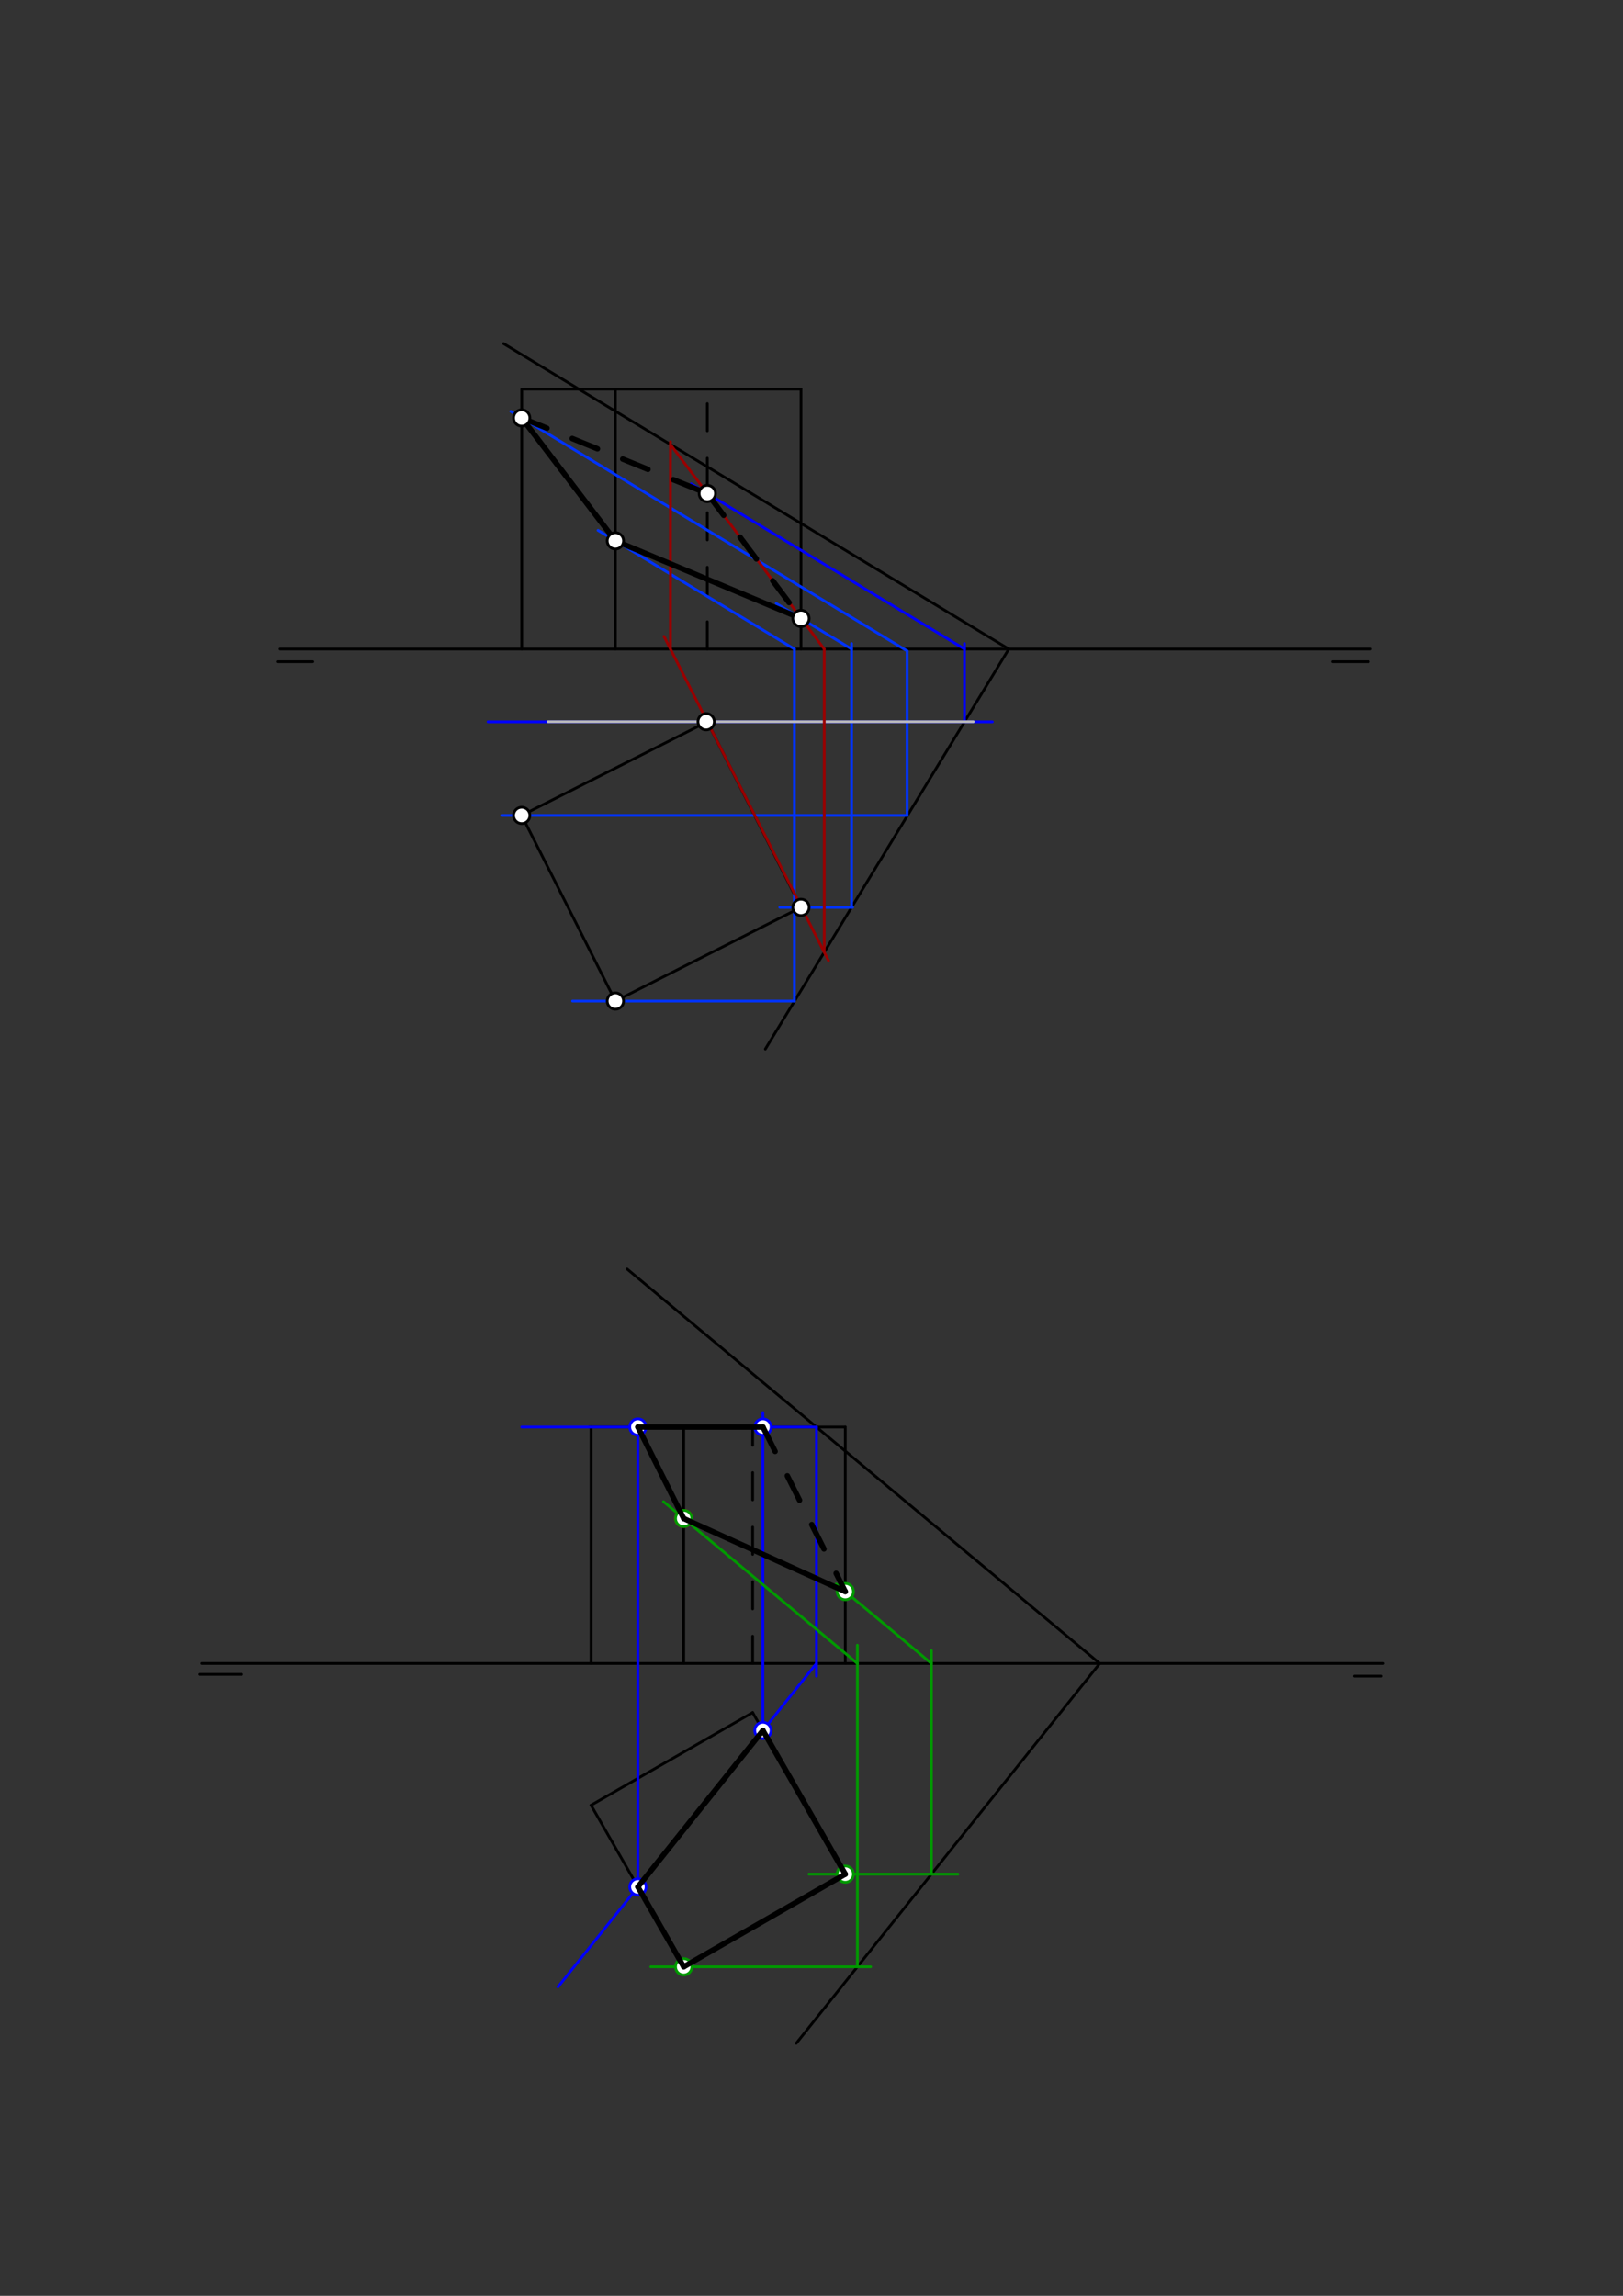 <svg xmlns="http://www.w3.org/2000/svg" class="svg--816" height="100%" preserveAspectRatio="xMidYMid meet" viewBox="0 0 595.276 841.89" width="100%"><rect x="0" y="0" width="595.276" height="841.89" fill="#333333" stroke="none"/><defs><marker id="marker-arrow" markerHeight="16" markerUnits="userSpaceOnUse" markerWidth="24" orient="auto-start-reverse" refX="24" refY="4" viewBox="0 0 24 8"><path d="M 0 0 L 24 4 L 0 8 z" stroke="inherit"></path></marker></defs><g class="aux-layer--949"><g class="element--733"><line stroke="#000000" stroke-dasharray="none" stroke-linecap="round" stroke-width="1" x1="102.7" x2="502.7" y1="238" y2="238"></line></g><g class="element--733"><line stroke="#000000" stroke-dasharray="none" stroke-linecap="round" stroke-width="1" x1="259.35" x2="191.35" y1="264.7" y2="299.022"></line></g><g class="element--733"><line stroke="#000000" stroke-dasharray="none" stroke-linecap="round" stroke-width="1" x1="191.35" x2="225.708" y1="299.022" y2="367.094"></line></g><g class="element--733"><line stroke="#000000" stroke-dasharray="none" stroke-linecap="round" stroke-width="1" x1="225.708" x2="293.781" y1="367.094" y2="332.736"></line></g><g class="element--733"><line stroke="#000000" stroke-dasharray="none" stroke-linecap="round" stroke-width="1" x1="293.781" x2="259.422" y1="332.736" y2="264.663"></line></g><g class="element--733"><line stroke="#000000" stroke-dasharray="none" stroke-linecap="round" stroke-width="1" x1="293.781" x2="192" y1="142.7" y2="142.7"></line></g><g class="element--733"><line stroke="#000000" stroke-dasharray="none" stroke-linecap="round" stroke-width="1" x1="191.35" x2="191.35" y1="238" y2="142.7"></line></g><g class="element--733"><line stroke="#000000" stroke-dasharray="none" stroke-linecap="round" stroke-width="1" x1="225.708" x2="225.708" y1="238" y2="142.7"></line></g><g class="element--733"><line stroke="#000000" stroke-dasharray="none" stroke-linecap="round" stroke-width="1" x1="293.781" x2="293.781" y1="238" y2="142.7"></line></g><g class="element--733"><line stroke="#000000" stroke-dasharray="10" stroke-linecap="round" stroke-width="1" x1="259.422" x2="259.422" y1="238" y2="142.7"></line></g><g class="element--733"><line stroke="#000000" stroke-dasharray="none" stroke-linecap="round" stroke-width="1" x1="280.7" x2="370" y1="384.7" y2="238"></line></g><g class="element--733"><line stroke="#000000" stroke-dasharray="none" stroke-linecap="round" stroke-width="1" x1="370" x2="184.7" y1="238" y2="126"></line></g><g class="element--733"><line stroke="#000000" stroke-dasharray="none" stroke-linecap="round" stroke-width="1" x1="74.05" x2="507.35" y1="610" y2="610"></line></g><g class="element--733"><line stroke="#000000" stroke-dasharray="none" stroke-linecap="round" stroke-width="1" x1="102" x2="114.7" y1="242.65" y2="242.65"></line></g><g class="element--733"><line stroke="#000000" stroke-dasharray="none" stroke-linecap="round" stroke-width="1" x1="502" x2="488.7" y1="242.65" y2="242.65"></line></g><g class="element--733"><line stroke="#000000" stroke-dasharray="none" stroke-linecap="round" stroke-width="1" x1="73.35" x2="88.7" y1="614" y2="614"></line></g><g class="element--733"><line stroke="#000000" stroke-dasharray="none" stroke-linecap="round" stroke-width="1" x1="506.7" x2="496.7" y1="614.65" y2="614.65"></line></g><g class="element--733"><line stroke="#000000" stroke-dasharray="none" stroke-linecap="round" stroke-width="1" x1="310.05" x2="276.05" y1="687.3" y2="628"></line></g><g class="element--733"><line stroke="#000000" stroke-dasharray="none" stroke-linecap="round" stroke-width="1" x1="276.05" x2="216.785" y1="628" y2="661.98"></line></g><g class="element--733"><line stroke="#000000" stroke-dasharray="none" stroke-linecap="round" stroke-width="1" x1="216.785" x2="250.765" y1="661.98" y2="721.245"></line></g><g class="element--733"><line stroke="#000000" stroke-dasharray="none" stroke-linecap="round" stroke-width="1" x1="250.765" x2="310.03" y1="721.245" y2="687.265"></line></g><g class="element--733"><line stroke="#000000" stroke-dasharray="none" stroke-linecap="round" stroke-width="1" x1="310.03" x2="216.05" y1="523.3" y2="523.3"></line></g><g class="element--733"><line stroke="#000000" stroke-dasharray="none" stroke-linecap="round" stroke-width="1" x1="216.785" x2="216.785" y1="610" y2="523.3"></line></g><g class="element--733"><line stroke="#000000" stroke-dasharray="none" stroke-linecap="round" stroke-width="1" x1="250.765" x2="250.765" y1="610" y2="523.3"></line></g><g class="element--733"><line stroke="#000000" stroke-dasharray="10" stroke-linecap="round" stroke-width="1" x1="276.05" x2="276.05" y1="610" y2="523.3"></line></g><g class="element--733"><line stroke="#000000" stroke-dasharray="none" stroke-linecap="round" stroke-width="1" x1="310.03" x2="310.03" y1="523.3" y2="610"></line></g><g class="element--733"><line stroke="#000000" stroke-dasharray="none" stroke-linecap="round" stroke-width="1" x1="292.05" x2="403.35" y1="749.3" y2="610"></line></g><g class="element--733"><line stroke="#000000" stroke-dasharray="none" stroke-linecap="round" stroke-width="1" x1="403.35" x2="230" y1="610" y2="465.35"></line></g><g class="element--733"><line stroke="#0000ff" stroke-dasharray="none" stroke-linecap="round" stroke-width="1" x1="179" x2="364" y1="264.7" y2="264.7"></line></g><g class="element--733"><line stroke="#0000ff" stroke-dasharray="none" stroke-linecap="round" stroke-width="1" x1="353.747" x2="353.747" y1="264.7" y2="236"></line></g><g class="element--733"><line stroke="#0000ff" stroke-dasharray="none" stroke-linecap="round" stroke-width="1" x1="353.747" x2="253.5" y1="238" y2="177.408"></line></g><g class="element--733"><line stroke="#0033ff" stroke-dasharray="none" stroke-linecap="round" stroke-width="1" x1="286" x2="312.7" y1="332.736" y2="332.736"></line></g><g class="element--733"><line stroke="#0033ff" stroke-dasharray="none" stroke-linecap="round" stroke-width="1" x1="312.332" x2="312.332" y1="332.736" y2="236"></line></g><g class="element--733"><line stroke="#0033ff" stroke-dasharray="none" stroke-linecap="round" stroke-width="1" x1="312.332" x2="284.7" y1="238" y2="221.299"></line></g><g class="element--733"><line stroke="#0033ff" stroke-dasharray="none" stroke-linecap="round" stroke-width="1" x1="184" x2="332.7" y1="299.022" y2="299.022"></line></g><g class="element--733"><line stroke="#0033ff" stroke-dasharray="none" stroke-linecap="round" stroke-width="1" x1="332.7" x2="332.7" y1="299.022" y2="238.7"></line></g><g class="element--733"><line stroke="#0033ff" stroke-dasharray="none" stroke-linecap="round" stroke-width="1" x1="332.7" x2="187.35" y1="238.7" y2="150.847"></line></g><g class="element--733"><line stroke="#0033ff" stroke-dasharray="none" stroke-linecap="round" stroke-width="1" x1="210" x2="291.35" y1="367.094" y2="367.094"></line></g><g class="element--733"><line stroke="#0033ff" stroke-dasharray="none" stroke-linecap="round" stroke-width="1" x1="291.35" x2="291.35" y1="367.094" y2="238"></line></g><g class="element--733"><line stroke="#0033ff" stroke-dasharray="none" stroke-linecap="round" stroke-width="1" x1="291.35" x2="219.35" y1="238" y2="194.481"></line></g><g class="element--733"><line stroke="#bbbbbb" stroke-dasharray="none" stroke-linecap="round" stroke-width="1" x1="201" x2="357" y1="264.663" y2="264.663"></line></g><g class="element--733"><line stroke="#990000" stroke-dasharray="none" stroke-linecap="round" stroke-width="1" x1="303.86" x2="243.534" y1="352.244" y2="233.35"></line></g><g class="element--733"><line stroke="#990000" stroke-dasharray="none" stroke-linecap="round" stroke-width="1" x1="245.894" x2="245.894" y1="238" y2="162"></line></g><g class="element--733"><line stroke="#990000" stroke-dasharray="none" stroke-linecap="round" stroke-width="1" x1="302.313" x2="302.313" y1="349.195" y2="238"></line></g><g class="element--733"><line stroke="#990000" stroke-dasharray="none" stroke-linecap="round" stroke-width="1" x1="302.313" x2="245.894" y1="238" y2="162.987"></line></g><g class="element--733"><line stroke="#0000ff" stroke-dasharray="none" stroke-linecap="round" stroke-width="1" x1="191.35" x2="299.448" y1="523.3" y2="523.3"></line></g><g class="element--733"><line stroke="#0000ff" stroke-dasharray="none" stroke-linecap="round" stroke-width="1" x1="299.448" x2="299.448" y1="523.3" y2="614.65"></line></g><g class="element--733"><line stroke="#0000ff" stroke-dasharray="none" stroke-linecap="round" stroke-width="1" x1="299.448" x2="204.647" y1="610" y2="728.65"></line></g><g class="element--733"><line stroke="#0000ff" stroke-dasharray="none" stroke-linecap="round" stroke-width="1" x1="233.969" x2="233.969" y1="691.951" y2="520.65"></line></g><g class="element--733"><line stroke="#0000ff" stroke-dasharray="none" stroke-linecap="round" stroke-width="1" x1="279.817" x2="279.817" y1="634.57" y2="518"></line></g><g class="element--733"><line stroke="#009900" stroke-dasharray="none" stroke-linecap="round" stroke-width="1" x1="238.7" x2="319.35" y1="721.245" y2="721.245"></line></g><g class="element--733"><line stroke="#009900" stroke-dasharray="none" stroke-linecap="round" stroke-width="1" x1="314.466" x2="314.466" y1="721.245" y2="603.3"></line></g><g class="element--733"><line stroke="#009900" stroke-dasharray="none" stroke-linecap="round" stroke-width="1" x1="314.466" x2="243.35" y1="610" y2="550.658"></line></g><g class="element--733"><line stroke="#009900" stroke-dasharray="none" stroke-linecap="round" stroke-width="1" x1="296.7" x2="351.35" y1="687.265" y2="687.265"></line></g><g class="element--733"><line stroke="#009900" stroke-dasharray="none" stroke-linecap="round" stroke-width="1" x1="341.616" x2="341.616" y1="687.265" y2="605.3"></line></g><g class="element--733"><line stroke="#009900" stroke-dasharray="none" stroke-linecap="round" stroke-width="1" x1="341.616" x2="306.7" y1="610" y2="580.865"></line></g><g class="element--733"><circle cx="279.817" cy="634.57" r="3" stroke="#0000ff" stroke-width="1" fill="#ffffff"></circle>}</g><g class="element--733"><circle cx="233.969" cy="691.951" r="3" stroke="#0000ff" stroke-width="1" fill="#ffffff"></circle>}</g><g class="element--733"><circle cx="233.969" cy="523.3" r="3" stroke="#0000ff" stroke-width="1" fill="#ffffff"></circle>}</g><g class="element--733"><circle cx="279.817" cy="523.3" r="3" stroke="#0000ff" stroke-width="1" fill="#ffffff"></circle>}</g><g class="element--733"><circle cx="250.765" cy="556.845" r="3" stroke="#cc0000" stroke-width="1" fill="#ffffff"></circle>}</g><g class="element--733"><circle cx="250.765" cy="721.245" r="3" stroke="#009900" stroke-width="1" fill="#ffffff"></circle>}</g><g class="element--733"><circle cx="250.765" cy="556.845" r="3" stroke="#009900" stroke-width="1" fill="#ffffff"></circle>}</g><g class="element--733"><circle cx="310.03" cy="687.265" r="3" stroke="#009900" stroke-width="1" fill="#ffffff"></circle>}</g><g class="element--733"><circle cx="310.03" cy="583.643" r="3" stroke="#009900" stroke-width="1" fill="#ffffff"></circle>}</g></g><g class="main-layer--75a"><g class="element--733"><line stroke="#000000" stroke-dasharray="none" stroke-linecap="round" stroke-width="2" x1="191.35" x2="225.708" y1="153.264" y2="198.325"></line></g><g class="element--733"><line stroke="#000000" stroke-dasharray="none" stroke-linecap="round" stroke-width="2" x1="225.708" x2="293.781" y1="198.325" y2="226.787"></line></g><g class="element--733"><line stroke="#000000" stroke-dasharray="10" stroke-linecap="round" stroke-width="2" x1="191.35" x2="259.422" y1="153.264" y2="180.974"></line></g><g class="element--733"><line stroke="#000000" stroke-dasharray="10" stroke-linecap="round" stroke-width="2" x1="259.422" x2="293.781" y1="180.974" y2="226.787"></line></g><g class="element--733"><line stroke="#000000" stroke-dasharray="none" stroke-linecap="round" stroke-width="2" x1="233.969" x2="250.765" y1="523.3" y2="556.845"></line></g><g class="element--733"><line stroke="#000000" stroke-dasharray="none" stroke-linecap="round" stroke-width="2" x1="250.765" x2="310.03" y1="556.845" y2="583.643"></line></g><g class="element--733"><line stroke="#000000" stroke-dasharray="none" stroke-linecap="round" stroke-width="2" x1="233.969" x2="279.817" y1="523.3" y2="523.3"></line></g><g class="element--733"><line stroke="#000000" stroke-dasharray="10" stroke-linecap="round" stroke-width="2" x1="279.817" x2="310.03" y1="523.3" y2="583.643"></line></g><g class="element--733"><line stroke="#000000" stroke-dasharray="none" stroke-linecap="round" stroke-width="2" x1="279.817" x2="233.969" y1="634.57" y2="691.951"></line></g><g class="element--733"><line stroke="#000000" stroke-dasharray="none" stroke-linecap="round" stroke-width="2" x1="233.969" x2="250.765" y1="691.951" y2="721.245"></line></g><g class="element--733"><line stroke="#000000" stroke-dasharray="none" stroke-linecap="round" stroke-width="2" x1="250.765" x2="310.03" y1="721.245" y2="687.265"></line></g><g class="element--733"><line stroke="#000000" stroke-dasharray="none" stroke-linecap="round" stroke-width="2" x1="310.03" x2="279.817" y1="687.265" y2="634.57"></line></g><g class="element--733"><circle cx="293.781" cy="332.736" r="3" stroke="#000000" stroke-width="1" fill="#ffffff"></circle>}</g><g class="element--733"><circle cx="293.781" cy="226.787" r="3" stroke="#000000" stroke-width="1" fill="#ffffff"></circle>}</g><g class="element--733"><circle cx="259" cy="264.663" r="3" stroke="#000000" stroke-width="1" fill="#ffffff"></circle>}</g><g class="element--733"><circle cx="259.422" cy="180.974" r="3" stroke="#000000" stroke-width="1" fill="#ffffff"></circle>}</g><g class="element--733"><circle cx="191.35" cy="299.022" r="3" stroke="#000000" stroke-width="1" fill="#ffffff"></circle>}</g><g class="element--733"><circle cx="191.35" cy="153.264" r="3" stroke="#000000" stroke-width="1" fill="#ffffff"></circle>}</g><g class="element--733"><circle cx="225.708" cy="367.094" r="3" stroke="#000000" stroke-width="1" fill="#ffffff"></circle>}</g><g class="element--733"><circle cx="225.708" cy="198.325" r="3" stroke="#000000" stroke-width="1" fill="#ffffff"></circle>}</g></g><g class="snaps-layer--ac6"></g><g class="temp-layer--52d"></g></svg>